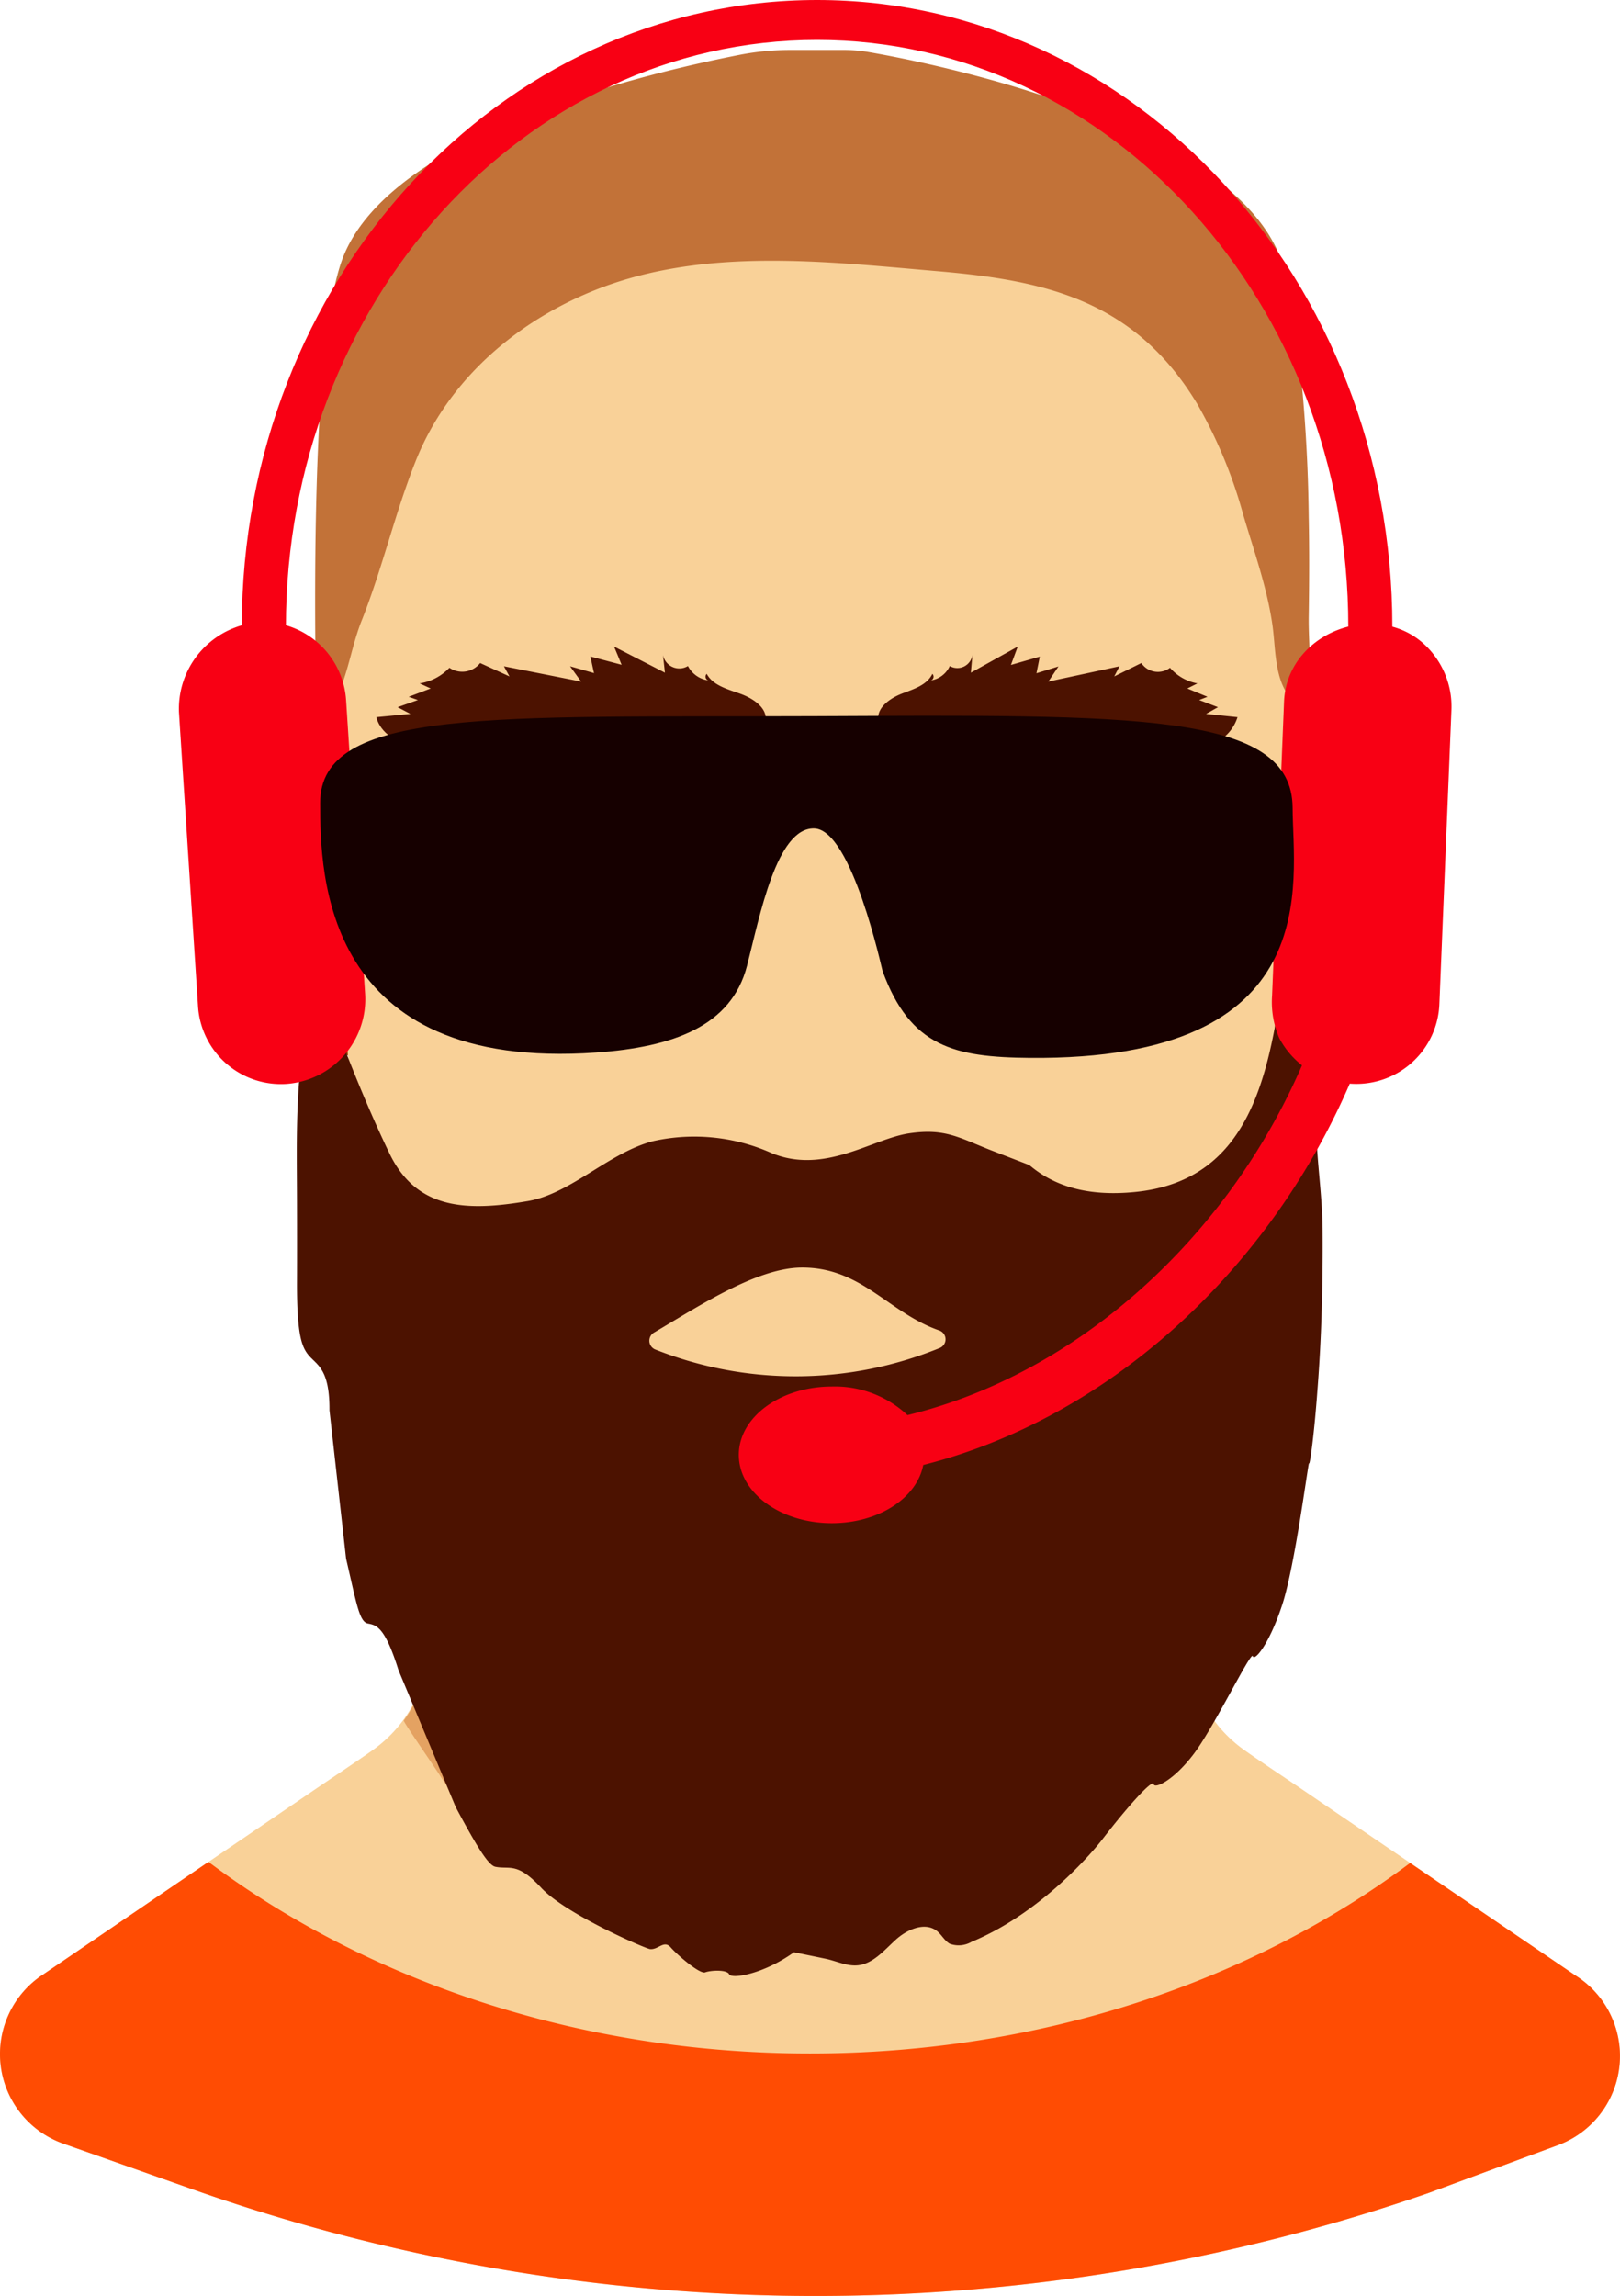 <?xml version="1.0" encoding="UTF-8"?> <svg xmlns="http://www.w3.org/2000/svg" viewBox="0 0 194.91 276.23"> <defs> <style>.cls-1{isolation:isolate;}.cls-2{fill:#f9d198;}.cls-3{mix-blend-mode:multiply;}.cls-4{fill:#e4a262;}.cls-5{fill:#9d4005;}.cls-6{fill:#4c1200;}.cls-7{fill:#ff4c03;}.cls-8{fill:#c27238;}.cls-9{fill:#f80014;}.cls-10{fill:#160000;}</style> </defs> <g class="cls-1"> <g id="Layer_2" data-name="Layer 2"> <g id="Layer_1-2" data-name="Layer 1"> <path class="cls-2" d="M189.37,237.54,156.7,215.3c-2.3-1.56-4.63-3.09-6.9-4.69-6.28-4.42-7.6-11.52-7.41-18.7q.44-15.84.86-31.67H51.31q.44,15.82.86,31.67c.19,7.18-1.13,14.28-7.41,18.7-2.27,1.6-4.6,3.13-6.89,4.69L5.2,237.54l-.2.13A11.43,11.43,0,0,0,7.63,257.9l15.48,5.47a225.51,225.51,0,0,0,148.69.49l15.64-5.78a11.44,11.44,0,0,0,2.47-20.18Z"></path> <g class="cls-3"> <path class="cls-4" d="M48.58,207c-.09.13,4,6,4.49,6.82a35.28,35.28,0,0,0,5.5,6.34,39.57,39.57,0,0,0,17.94,9.52c7.07,1.59,14-4.63,18.37-9.17,7.24-7.44,12.37-14.82,18.25-21.71C124.63,185.29,133.72,174,142,165c1.28-1.4,1.16-3.27,1.21-4.74,0-1-2-.15-3.3,0H51.4q.42,15.82.85,31.67C52.4,197.34,51.67,202.74,48.58,207Z"></path> </g> <path class="cls-5" d="M41.37,86.24s-5.2-8.57-9.78-7c-3.47,1.16-5.72,9.13-6.6,13a10.09,10.09,0,0,0-.13,3.91l1,6a15.83,15.83,0,0,0,2.46,6.28L35.35,119c.14.21.29.41.44.61l5.28,7s3,1.83,4-.61c.8-2.12-1.39-29.73-2-37.06a3.45,3.45,0,0,0-1.68-2.69Z"></path> <path class="cls-5" d="M152.71,86.24s5.2-8.57,9.79-7c3.47,1.16,5.71,9.13,6.6,13a10.09,10.09,0,0,1,.13,3.91l-1,6a15.69,15.69,0,0,1-2.47,6.28L158.73,119c-.14.21-.28.41-.43.61l-5.28,7s-3.06,1.83-4-.61c-.8-2.12,1.39-29.73,2-37.06a3.44,3.44,0,0,1,1.67-2.69Z"></path> <g class="cls-3"> <path class="cls-4" d="M36.53,103.53c-.43-1.74-.37-3.81.94-5,.69-.63,1.62-.94,2.32-1.55,1.46-1.29,1.54-3.64.7-5.4a13.74,13.74,0,0,0-3.89-4.3c-1.12-.93-2.47-1.92-3.89-1.59s-2.15,1.7-2.63,3a19.12,19.12,0,0,0-.1,12.88,37.93,37.93,0,0,0,5.25,9.07c1.21,1.69,2.41,3.39,3.62,5.09a8.25,8.25,0,0,0-.08-6.21C38.08,107.48,37,105.59,36.53,103.53Z"></path> </g> <g class="cls-3"> <path class="cls-4" d="M157.56,103.53c.43-1.74.37-3.81-.95-5-.68-.63-1.61-.94-2.32-1.55-1.46-1.29-1.53-3.64-.69-5.4a13.71,13.71,0,0,1,3.88-4.3c1.12-.93,2.48-1.92,3.9-1.59s2.14,1.7,2.63,3a19.12,19.12,0,0,1,.1,12.88,38.27,38.27,0,0,1-5.25,9.07q-1.81,2.53-3.62,5.09a8.25,8.25,0,0,1,.08-6.21C156,107.48,157.05,105.59,157.56,103.53Z"></path> </g> <path class="cls-2" d="M98.86,198.76h-5.5a18.8,18.8,0,0,1-14.19-6.47L52.89,162a40.7,40.7,0,0,1-9.76-22.59L39.54,104S36.16,43.07,42,30C48.11,16.18,79,9.64,89,7.86a33.35,33.35,0,0,1,5.9-.52h6.46a18.75,18.75,0,0,1,3,.25c7.77,1.29,42.08,7.76,48.58,22.38,5.82,13.1,2.44,74,2.44,74l-3.59,35.47A40.7,40.7,0,0,1,142,162l-26.28,30.26a18.8,18.8,0,0,1-14.19,6.47H98.86Z"></path> <path class="cls-6" d="M54.07,80.34a6.28,6.28,0,0,1-3.58,1.88l1.33.61-2.65,1,1.11.39-2.44.86,1.54.81-4.1.39c.45,1.81,2.35,3.08,4.32,3.49a17.48,17.48,0,0,0,6-.16l14.49-2c4.72-.68,9.66-1.33,14.19.08a16.39,16.39,0,0,0,4.47,1.17c1.56,0,3.31-.9,3.38-2.34s-1.58-2.53-3.1-3.07-3.27-1-4-2.38a.47.47,0,0,0,.2.79,3.24,3.24,0,0,1-2.46-1.73,2,2,0,0,1-3-1.32L80,80.93l-6.12-3.14c.31.73.61,1.46.91,2.19l-3.76-1c.15.68.29,1.36.44,2l-2.88-.82c.44.62.89,1.23,1.33,1.84l-9.29-1.84.67,1.22-3.53-1.61A2.75,2.75,0,0,1,54.07,80.34Z"></path> <path class="cls-6" d="M140.77,80.34a5.67,5.67,0,0,0,3.3,1.88l-1.22.61,2.43,1-1,.39,2.26.86-1.43.81,3.78.39a5.08,5.08,0,0,1-4,3.49,14.88,14.88,0,0,1-5.56-.16l-13.35-2c-4.35-.68-8.91-1.33-13.08.08a14.18,14.18,0,0,1-4.13,1.17c-1.43,0-3-.9-3.11-2.34s1.46-2.53,2.85-3.07,3-1,3.67-2.38a.48.48,0,0,1-.18.79,3,3,0,0,0,2.27-1.73A1.83,1.83,0,0,0,117,78.76c-.06.73-.13,1.45-.19,2.17l5.64-3.14L121.63,80l3.47-1c-.13.68-.27,1.36-.4,2l2.65-.82L126.13,82l8.56-1.84-.63,1.22,3.26-1.61A2.4,2.4,0,0,0,140.77,80.34Z"></path> <path class="cls-7" d="M189.91,237.9l-.54-.36-19.71-13.41c-19.09,14.24-44.42,22.92-72.2,22.92S44.2,238.32,25.08,224L5.2,237.54l-.2.13A11.43,11.43,0,0,0,7.63,257.9l15.48,5.47a225.51,225.51,0,0,0,148.69.49l15.64-5.78A11.44,11.44,0,0,0,189.91,237.9Z"></path> <path class="cls-6" d="M158.52,128.77c-.06-3.92.94-27.28-1.91-30.27-.22-.23-1.71,14.86-1.83,15.79-1.81,13.39-3.44,27.73-18.35,29.13-4.54.43-9-.2-12.58-3.25l-4.2-1.62c-4.18-1.6-5.8-2.86-10.26-2.2s-10.19,5-16.55,2.38a22.79,22.79,0,0,0-14.13-1.47c-5.32,1.29-10,6.36-15.2,7.24-7.36,1.26-13.39,1.06-16.66-5.75-2.53-5.26-4.7-10.69-6.76-16.15-1-2.73-5.3-10.49-3.29-13.32-1.41,2,.44,10.47-.26,15.64-1,7.32-.83,12.63-.81,19.39s0,10.2,0,10.2c0,5.5.48,7.18,1.12,8.16,1,1.55,2.82,1.53,2.79,7l2,17.86c1.25,5.35,1.58,7.59,2.62,7.79s2.05.4,3.69,5.63l6.89,16.48c2.58,4.82,3.93,7,4.77,7.16,1.74.35,2.58-.62,5.52,2.54s12.5,7.29,13.07,7.36c1,.12,1.68-1.14,2.5-.2s3.5,3.24,4.14,3,2.59-.37,2.89.23,4.11,0,7.8-2.65l3.78.78c1.31.27,2.59.93,3.92.79,1.84-.2,3.16-1.82,4.55-3.08s3.57-2.2,5-1c.54.45.88,1.15,1.49,1.49a3.09,3.09,0,0,0,2.62-.23c9.22-3.83,15.67-12.24,15.67-12.24,3.32-4.32,6.13-7.35,6.24-6.74s2.41-.42,4.85-3.66,6.87-12.39,7.08-11.73,2-1.47,3.55-6.21,3.15-17.38,3.22-17,.6-3.23,1-8.71c.5-6.34.67-12.73.63-19.1,0-4.7-.87-9.33-.77-14C158.46,132.43,158.55,130.6,158.52,128.77Zm-45.4,33.38a45.83,45.83,0,0,1-34.32.19,1.14,1.14,0,0,1-.15-2c5.28-3.1,12.33-7.79,17.76-7.84,7.27-.06,10.47,5.45,16.64,7.58A1.13,1.13,0,0,1,113.12,162.15Z"></path> <path class="cls-8" d="M144.05,48.6A57.2,57.2,0,0,1,149.6,62c1.29,4.35,2.84,8.67,3.49,13.17.46,3.18.15,7.42,3,9.6,1.47,1.1,1.37-1.71,1.45-2.8.17-2.59-.11-5.17-.08-7.75.06-4,.08-8,0-12a193.72,193.72,0,0,0-1.69-23.58,33.21,33.21,0,0,0-1.87-8c-6.59-15.91-41.41-23-49.3-24.36a17,17,0,0,0-3-.27H95.07a31.71,31.71,0,0,0-6,.57C78.94,8.56,47.6,15.68,41.38,30.69c-3.53,8.52-3.72,35.64-3.31,56.07a33.58,33.58,0,0,0,2.73-3.53c1.17-2.76,1.6-5.77,2.71-8.56C46,68.41,47.51,61.76,50,55.5c4-10.06,12.53-17.08,22-20.76,12.91-5,27.36-3.27,40.74-2.12C125.57,33.72,136.46,36,144.05,48.6Z"></path> <path class="cls-9" d="M28.28,75.5a9.6,9.6,0,0,1,6.21-.25,10.07,10.07,0,0,1,7.15,9l2.29,35.32a10.22,10.22,0,0,1-9.4,10.83A10,10,0,0,1,23.82,121s-2.29-35.29-2.29-35.32A10.45,10.45,0,0,1,28.28,75.5Z"></path> <path class="cls-9" d="M162.08,79.71c.08-1.42.14-2.86.14-4.31,0-38.93-28.67-70.6-63.91-70.6S34.4,36.47,34.4,75.4c0,1.45.05,2.89.13,4.31H29.22c-.08-1.43-.13-2.86-.13-4.31C29.09,33.82,60.14,0,98.31,0s69.21,33.82,69.21,75.4c0,1.45-.05,2.88-.12,4.31Z"></path> <path class="cls-9" d="M157.74,125.53A78.45,78.45,0,0,1,148,143.25c-10.23,13.91-24.16,23.44-38.82,27a12.76,12.76,0,0,0-9.1-3.44c-6.18,0-11.19,3.68-11.19,8.22s5,8.22,11.19,8.22c5.6,0,10.23-3,11-7,15.81-4,30.74-14.25,41.7-29.14A85.21,85.21,0,0,0,163,128.94c.33.08.66.15,1,.2A12.21,12.21,0,0,1,157.74,125.53Z"></path> <path class="cls-9" d="M172.68,79c-5.43-7.52-17.82-3.53-18.19,5.41,0,.09-1.44,35.37-1.44,35.37a11,11,0,0,0,.86,5.11,10.38,10.38,0,0,0,8.79,5.5,10,10,0,0,0,10.48-9.63l1.45-35.37A10.18,10.18,0,0,0,172.68,79Z"></path> <path class="cls-10" d="M97.92,86.16c-38.45.15-59.45-1.07-59.4,10.47,0,8.58.33,32.3,33.21,30,9.22-.66,16.26-3.13,18.15-10.45,1.54-6,3.56-16.64,8.09-16.51s8.12,16.9,8.22,17.16c3.33,9.11,8.63,10.36,17.68,10.44,35.84.33,31.68-21.12,31.65-30.08C155.47,85.61,136.37,86,97.92,86.16Z"></path> </g> </g> </g> </svg> 